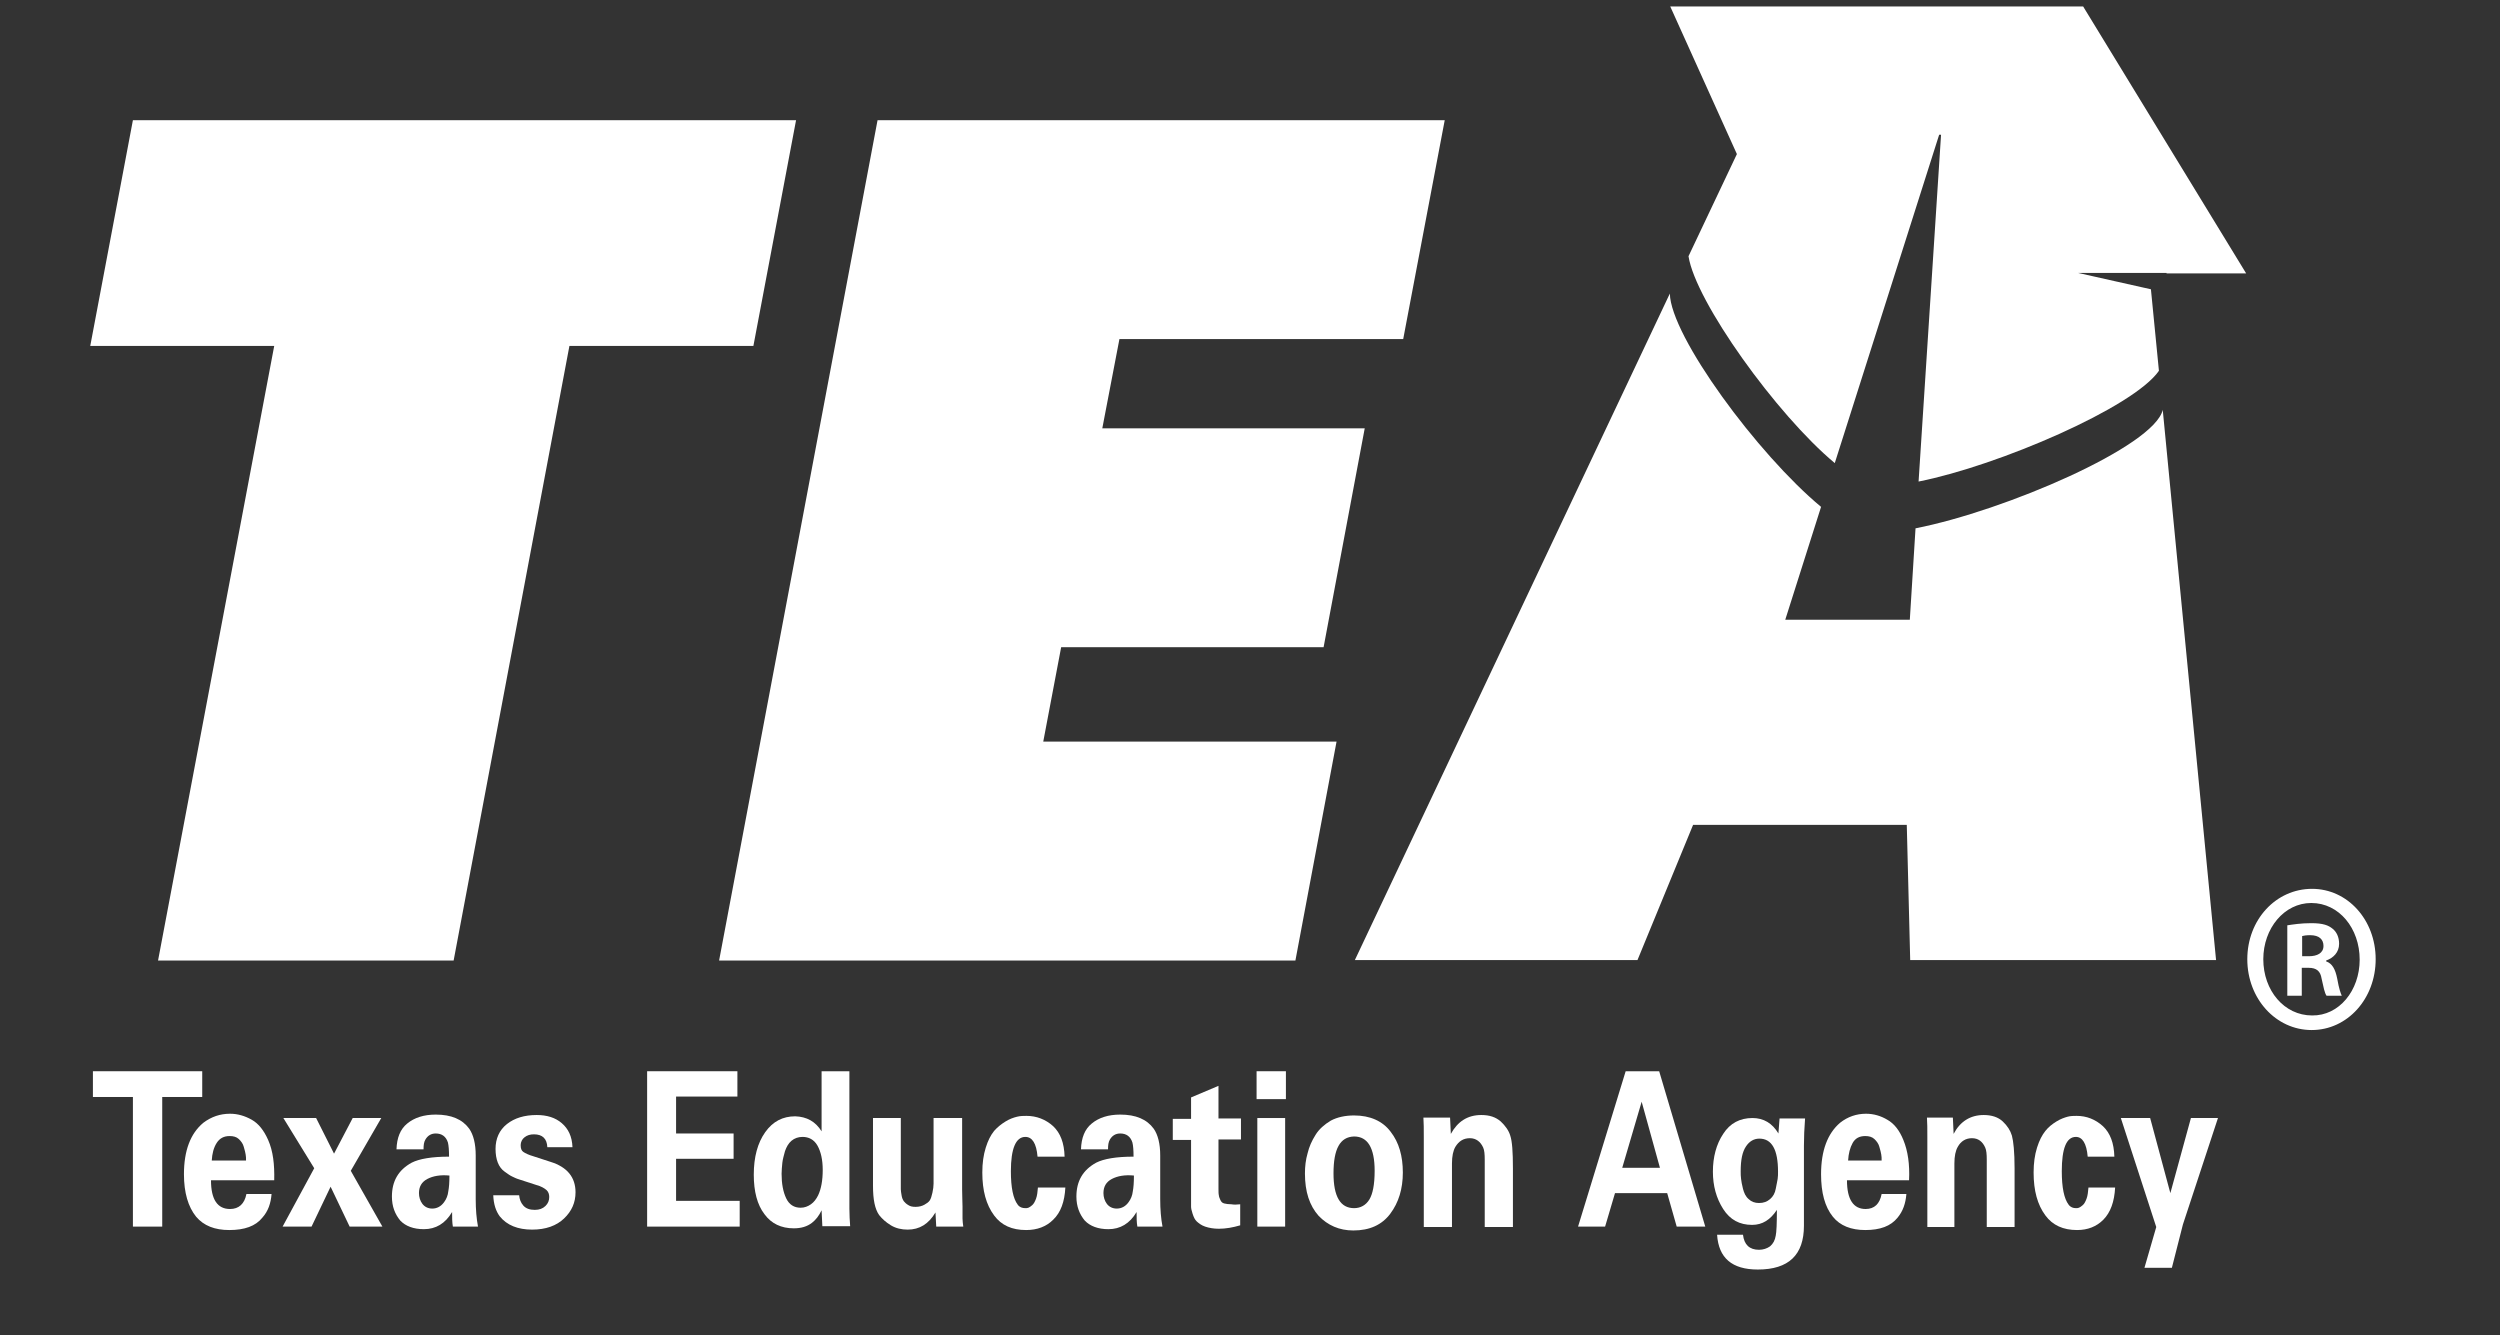 <svg width="176" height="94" viewBox="0 0 176 94" fill="none" xmlns="http://www.w3.org/2000/svg">
<rect x="0" y="0" width="176" height="94" fill="#333333" stroke="none"/>
<path d="M9.357 86.353V77.228H6.541V75.415H14.237V77.228H11.421V86.353H9.357Z" fill="white"/>
<path d="M19.305 83.09H14.854C14.854 84.45 15.31 85.114 16.195 85.114C16.812 85.114 17.214 84.752 17.348 84.057H19.118C19.064 84.722 18.876 85.266 18.474 85.719C17.991 86.323 17.214 86.595 16.141 86.595C15.122 86.595 14.345 86.293 13.808 85.658C13.245 84.963 12.95 83.966 12.95 82.667C12.95 81.005 13.406 79.797 14.318 79.041C14.881 78.618 15.498 78.407 16.195 78.407C16.731 78.407 17.241 78.558 17.723 78.83C18.206 79.102 18.581 79.585 18.876 80.25C19.225 81.035 19.332 81.972 19.305 83.09ZM14.908 81.7H17.321C17.321 81.549 17.321 81.398 17.294 81.277C17.267 81.156 17.241 80.975 17.16 80.733C17.107 80.522 16.973 80.341 16.812 80.189C16.651 80.038 16.436 79.978 16.168 79.978C15.766 79.978 15.471 80.129 15.256 80.461C15.042 80.794 14.934 81.217 14.908 81.7Z" fill="white"/>
<path d="M19.949 78.709H22.255L23.516 81.217L24.83 78.709H26.841L24.695 82.425L26.921 86.353H24.615L23.274 83.543L21.933 86.353H19.895L22.121 82.244L19.949 78.709Z" fill="white"/>
<path d="M33.651 86.353H31.881C31.828 86.051 31.828 85.689 31.828 85.326C31.345 86.142 30.675 86.534 29.843 86.534C29.119 86.534 28.556 86.323 28.181 85.93C27.805 85.477 27.591 84.933 27.591 84.238C27.591 83.15 28.047 82.365 28.985 81.851C29.521 81.579 30.407 81.428 31.613 81.428C31.613 80.975 31.586 80.643 31.533 80.431C31.399 80.008 31.104 79.797 30.675 79.797C30.353 79.797 30.111 79.948 29.951 80.22C29.843 80.401 29.817 80.612 29.817 80.915H27.913C27.939 80.099 28.181 79.495 28.663 79.102C29.173 78.679 29.843 78.467 30.675 78.467C31.774 78.467 32.552 78.799 33.034 79.464C33.329 79.887 33.49 80.522 33.49 81.338V84.419C33.49 85.145 33.544 85.779 33.651 86.353ZM31.64 82.758C30.996 82.697 30.487 82.788 30.085 82.999C29.682 83.211 29.495 83.543 29.495 83.996C29.495 84.268 29.575 84.54 29.736 84.752C29.897 84.963 30.138 85.084 30.433 85.084C30.755 85.084 31.05 84.933 31.265 84.631C31.425 84.419 31.533 84.147 31.559 83.876C31.613 83.604 31.64 83.241 31.64 82.758Z" fill="white"/>
<path d="M34.725 84.148H36.548C36.575 84.419 36.655 84.661 36.843 84.873C37.031 85.084 37.299 85.175 37.648 85.175C37.969 85.175 38.211 85.084 38.398 84.903C38.586 84.722 38.666 84.51 38.666 84.269C38.666 84.087 38.613 83.906 38.479 83.785C38.345 83.664 38.103 83.513 37.755 83.422L36.548 83.03C36.334 82.969 36.173 82.879 36.039 82.818C35.904 82.758 35.744 82.637 35.529 82.486C35.315 82.335 35.154 82.123 35.046 81.851C34.939 81.579 34.886 81.247 34.886 80.884C34.886 80.159 35.154 79.555 35.69 79.132C36.226 78.709 36.923 78.497 37.782 78.497C38.506 78.497 39.096 78.679 39.551 79.072C40.007 79.464 40.275 80.008 40.302 80.763H38.532C38.506 80.159 38.184 79.857 37.594 79.857C37.326 79.857 37.111 79.918 36.923 80.069C36.763 80.189 36.655 80.401 36.655 80.612C36.655 80.854 36.709 81.005 36.843 81.096C36.977 81.186 37.218 81.307 37.54 81.398L38.747 81.791C39.927 82.153 40.517 82.879 40.517 83.936C40.517 84.661 40.249 85.266 39.712 85.779C39.176 86.293 38.425 86.565 37.46 86.565C36.468 86.565 35.69 86.263 35.181 85.628C34.912 85.266 34.751 84.782 34.725 84.148Z" fill="white"/>
<path d="M45.558 86.353V75.415H51.913V77.198H47.596V79.797H51.645V81.579H47.596V84.54H52.074V86.353H45.558Z" fill="white"/>
<path d="M57.84 79.646V75.415H59.797V85.084C59.797 85.537 59.824 85.93 59.851 86.323H57.893L57.84 85.205C57.652 85.598 57.437 85.87 57.169 86.081C56.821 86.353 56.392 86.474 55.882 86.474C54.997 86.474 54.3 86.142 53.817 85.477C53.308 84.812 53.066 83.876 53.066 82.697C53.066 81.459 53.335 80.461 53.871 79.706C54.407 78.951 55.104 78.588 55.989 78.588C56.794 78.618 57.41 78.951 57.84 79.646ZM55.024 82.637C55.024 83.332 55.131 83.906 55.346 84.359C55.56 84.812 55.909 85.024 56.365 85.024C56.633 85.024 56.874 84.933 57.089 84.782C57.303 84.631 57.464 84.419 57.598 84.148C57.813 83.694 57.92 83.09 57.92 82.365C57.92 81.64 57.786 81.066 57.545 80.643C57.303 80.22 56.928 80.038 56.499 80.038C56.204 80.038 55.936 80.129 55.721 80.31C55.507 80.492 55.373 80.733 55.265 81.035C55.185 81.338 55.104 81.609 55.078 81.851C55.051 82.153 55.024 82.395 55.024 82.637Z" fill="white"/>
<path d="M61.433 78.709H63.417V83.271V83.725C63.417 83.846 63.444 83.966 63.471 84.148C63.497 84.329 63.551 84.45 63.632 84.571C63.712 84.661 63.792 84.752 63.953 84.843C64.087 84.933 64.248 84.963 64.463 84.963C64.704 84.963 64.919 84.903 65.079 84.812C65.24 84.722 65.374 84.631 65.455 84.51C65.535 84.389 65.589 84.208 65.643 83.966C65.696 83.725 65.723 83.513 65.723 83.332C65.723 83.15 65.723 82.909 65.723 82.576V78.709H67.734V83.755C67.734 84.238 67.761 84.631 67.761 84.933V85.568V85.779C67.761 85.96 67.788 86.142 67.815 86.353H65.911L65.857 85.356C65.374 86.172 64.731 86.565 63.9 86.565C63.471 86.565 63.068 86.474 62.72 86.263C62.371 86.051 62.103 85.809 61.889 85.537C61.593 85.115 61.459 84.45 61.459 83.483V78.709H61.433Z" fill="white"/>
<path d="M74.947 81.428H73.043C72.963 80.492 72.668 80.038 72.185 80.038C71.515 80.038 71.166 80.854 71.166 82.456C71.166 83.604 71.327 84.389 71.649 84.812C71.783 84.994 71.971 85.054 72.185 85.054C72.266 85.054 72.32 85.054 72.4 85.024C72.48 84.994 72.561 84.933 72.668 84.843C72.775 84.752 72.856 84.601 72.936 84.389C73.017 84.178 73.043 83.906 73.07 83.604H75.001C74.947 84.601 74.679 85.356 74.143 85.87C73.66 86.353 73.017 86.595 72.239 86.595C71.247 86.595 70.496 86.263 69.987 85.568C69.423 84.812 69.155 83.815 69.155 82.546C69.155 81.882 69.236 81.307 69.397 80.794C69.558 80.28 69.745 79.918 69.987 79.615C70.228 79.343 70.496 79.132 70.791 78.951C71.086 78.769 71.354 78.679 71.596 78.618C71.837 78.558 72.051 78.558 72.266 78.558C72.963 78.558 73.607 78.8 74.143 79.283C74.653 79.766 74.921 80.461 74.947 81.428Z" fill="white"/>
<path d="M81.84 86.353H80.07C80.016 86.051 80.016 85.689 80.016 85.326C79.534 86.142 78.863 86.534 78.032 86.534C77.308 86.534 76.745 86.323 76.369 85.93C75.994 85.477 75.779 84.933 75.779 84.238C75.779 83.15 76.235 82.365 77.174 81.851C77.71 81.579 78.595 81.428 79.802 81.428C79.802 80.975 79.775 80.643 79.721 80.431C79.587 80.008 79.292 79.797 78.863 79.797C78.541 79.797 78.3 79.948 78.139 80.22C78.032 80.401 78.005 80.612 78.005 80.915H76.101C76.128 80.099 76.369 79.495 76.852 79.102C77.361 78.679 78.032 78.467 78.863 78.467C79.963 78.467 80.74 78.799 81.223 79.464C81.518 79.887 81.679 80.522 81.679 81.338V84.419C81.679 85.145 81.732 85.779 81.84 86.353ZM79.828 82.758C79.185 82.697 78.675 82.788 78.273 82.999C77.871 83.211 77.683 83.543 77.683 83.996C77.683 84.268 77.764 84.54 77.924 84.752C78.085 84.963 78.327 85.084 78.622 85.084C78.944 85.084 79.239 84.933 79.453 84.631C79.614 84.419 79.721 84.147 79.748 83.876C79.802 83.604 79.828 83.241 79.828 82.758Z" fill="white"/>
<path d="M87.31 84.782V86.263C86.8 86.414 86.291 86.504 85.808 86.504C85.433 86.504 85.111 86.444 84.843 86.353C84.575 86.263 84.387 86.112 84.253 85.991C84.119 85.87 84.038 85.689 83.958 85.447C83.877 85.205 83.851 85.054 83.851 84.933C83.851 84.812 83.851 84.661 83.851 84.45V80.25H82.564V78.769H83.851V77.259L85.781 76.443V78.739H87.364V80.22H85.781V83.664C85.781 83.876 85.781 84.057 85.808 84.148C85.808 84.238 85.862 84.359 85.915 84.48C85.969 84.601 86.049 84.692 86.184 84.722C86.291 84.752 86.479 84.782 86.693 84.782C86.854 84.812 87.069 84.812 87.31 84.782Z" fill="white"/>
<path d="M88.463 77.379V75.415H90.528V77.379H88.463ZM88.516 86.353V78.709H90.474V86.353H88.516Z" fill="white"/>
<path d="M91.868 82.607C91.868 82.123 91.922 81.64 92.056 81.186C92.163 80.733 92.351 80.31 92.619 79.887C92.86 79.495 93.236 79.162 93.692 78.89C94.147 78.648 94.711 78.528 95.327 78.528C96.454 78.528 97.338 78.92 97.902 79.676C98.492 80.431 98.76 81.398 98.76 82.546C98.76 83.694 98.465 84.661 97.875 85.447C97.285 86.232 96.427 86.625 95.274 86.625C94.282 86.625 93.477 86.263 92.834 85.598C92.19 84.873 91.868 83.906 91.868 82.607ZM93.879 82.607C93.879 84.238 94.362 85.054 95.327 85.054C95.783 85.054 96.159 84.843 96.4 84.45C96.641 84.057 96.775 83.392 96.775 82.425C96.775 80.824 96.293 80.008 95.327 80.008C94.335 80.038 93.879 80.884 93.879 82.607Z" fill="white"/>
<path d="M100.235 86.353V80.069C100.235 79.495 100.235 79.041 100.208 78.679H102.085L102.139 79.827C102.621 78.951 103.319 78.497 104.284 78.497C104.874 78.497 105.303 78.648 105.652 78.951C105.973 79.253 106.215 79.585 106.322 79.948C106.456 80.341 106.51 81.096 106.51 82.244V86.383H104.525V81.64C104.525 81.247 104.499 80.975 104.418 80.794C104.23 80.371 103.909 80.129 103.48 80.129C103.024 80.129 102.702 80.341 102.461 80.733C102.3 81.005 102.219 81.398 102.219 81.912V86.383H100.235V86.353Z" fill="white"/>
<path d="M114.447 75.415H116.806L120.051 86.353H118.04L117.37 83.996H113.696L112.999 86.353H111.095L114.447 75.415ZM114.205 82.214H116.86L115.573 77.561L114.205 82.214Z" fill="white"/>
<path d="M125.281 78.739H127.077C127.024 79.434 126.997 80.069 126.997 80.643V86.293C126.997 88.347 125.924 89.375 123.752 89.375C121.929 89.375 120.99 88.559 120.883 86.927H122.706C122.787 87.622 123.162 87.985 123.833 87.985C124.128 87.985 124.396 87.894 124.61 87.743C124.825 87.562 124.959 87.32 125.012 86.988C125.066 86.746 125.093 86.142 125.093 85.175C124.637 85.87 124.074 86.232 123.35 86.232C122.465 86.232 121.795 85.87 121.312 85.115C120.829 84.359 120.588 83.483 120.588 82.486C120.588 81.459 120.829 80.552 121.312 79.827C121.795 79.072 122.492 78.709 123.377 78.709C124.154 78.709 124.771 79.072 125.2 79.797L125.281 78.739ZM122.545 82.456C122.545 82.637 122.545 82.818 122.572 82.999C122.599 83.181 122.626 83.392 122.706 83.694C122.787 83.997 122.894 84.238 123.109 84.42C123.296 84.601 123.538 84.692 123.833 84.692C124.154 84.692 124.396 84.601 124.61 84.42C124.825 84.238 124.959 83.997 125.012 83.694C125.066 83.392 125.12 83.181 125.147 82.999C125.173 82.818 125.173 82.667 125.173 82.486C125.173 80.945 124.744 80.159 123.859 80.159C123.484 80.159 123.162 80.341 122.921 80.703C122.653 81.096 122.545 81.67 122.545 82.456Z" fill="white"/>
<path d="M134.398 83.09H130.027C130.027 84.45 130.482 85.114 131.341 85.114C131.957 85.114 132.333 84.752 132.467 84.057H134.21C134.156 84.722 133.968 85.266 133.593 85.719C133.11 86.323 132.36 86.595 131.314 86.595C130.322 86.595 129.544 86.293 129.034 85.658C128.471 84.963 128.203 83.966 128.203 82.667C128.203 81.005 128.659 79.797 129.544 79.041C130.08 78.618 130.697 78.407 131.367 78.407C131.904 78.407 132.413 78.558 132.869 78.83C133.352 79.102 133.727 79.585 133.995 80.25C134.317 81.035 134.451 81.972 134.398 83.09ZM130.107 81.7H132.467C132.467 81.549 132.467 81.398 132.44 81.277C132.413 81.156 132.386 80.975 132.306 80.733C132.252 80.522 132.118 80.341 131.957 80.189C131.796 80.038 131.582 79.978 131.314 79.978C130.911 79.978 130.617 80.129 130.429 80.461C130.241 80.794 130.134 81.217 130.107 81.7Z" fill="white"/>
<path d="M135.685 86.353V80.069C135.685 79.495 135.685 79.041 135.658 78.679H137.482L137.535 79.827C137.991 78.951 138.715 78.497 139.654 78.497C140.217 78.497 140.673 78.648 140.995 78.951C141.316 79.253 141.531 79.585 141.638 79.948C141.745 80.341 141.826 81.096 141.826 82.244V86.383H139.868V81.64C139.868 81.247 139.841 80.975 139.761 80.794C139.573 80.371 139.278 80.129 138.822 80.129C138.393 80.129 138.045 80.341 137.83 80.733C137.669 81.005 137.589 81.398 137.589 81.912V86.383H135.685V86.353Z" fill="white"/>
<path d="M148.851 81.428H146.974C146.893 80.492 146.598 80.038 146.143 80.038C145.472 80.038 145.15 80.854 145.15 82.456C145.15 83.604 145.311 84.389 145.633 84.812C145.767 84.994 145.955 85.054 146.143 85.054C146.223 85.054 146.277 85.054 146.357 85.024C146.438 84.994 146.518 84.933 146.625 84.843C146.732 84.752 146.813 84.601 146.893 84.389C146.974 84.178 147.001 83.906 147.027 83.604H148.905C148.851 84.601 148.583 85.356 148.073 85.87C147.591 86.353 146.974 86.595 146.223 86.595C145.258 86.595 144.507 86.263 143.997 85.568C143.434 84.812 143.166 83.815 143.166 82.546C143.166 81.882 143.246 81.307 143.407 80.794C143.568 80.28 143.756 79.918 143.997 79.615C144.212 79.343 144.48 79.132 144.775 78.951C145.07 78.769 145.338 78.679 145.553 78.618C145.767 78.558 146.008 78.558 146.196 78.558C146.893 78.558 147.51 78.8 148.046 79.283C148.556 79.766 148.824 80.461 148.851 81.428Z" fill="white"/>
<path d="M149.307 78.709H151.371L152.793 83.997L154.241 78.709H156.145L153.678 86.202L152.9 89.254H150.969L151.8 86.383L149.307 78.709Z" fill="white"/>
<path d="M152.525 19.247H158.129L146.652 0.453H117.584L122.277 10.847L118.871 18.038C119.354 21.211 125.066 29.187 129.168 32.602L136.516 9.487H136.65L135.068 33.901C140.699 32.783 150.219 28.674 151.988 26.105L151.425 20.365L146.303 19.216H151.318H152.525V19.247Z" fill="white"/>
<path d="M19.305 24.353H6.354L9.357 8.46H56.043L53.039 24.353H40.087L31.936 67.62H11.127L19.305 24.353Z" fill="white"/>
<path d="M61.78 8.46H101.709L98.786 23.869H78.808L77.602 30.154H96.077L93.181 45.564H74.705L73.445 52.211H94.093L91.197 67.62H50.625L61.78 8.46Z" fill="white"/>
<path d="M152.257 28.855C151.667 31.423 141.155 35.955 134.853 37.194L134.451 43.63H125.682L128.203 35.683C123.752 31.997 117.611 23.658 117.557 20.666L95.381 67.59H115.278L119.193 58.072H134.237L134.478 67.59H156.011L152.257 28.855Z" fill="white"/>
<path d="M167.247 67.529C167.247 70.309 165.262 72.515 162.742 72.515C160.221 72.515 158.21 70.309 158.21 67.529C158.21 64.75 160.221 62.574 162.769 62.574C165.262 62.574 167.247 64.75 167.247 67.529ZM159.336 67.529C159.336 69.735 160.811 71.488 162.769 71.488C164.673 71.518 166.121 69.735 166.121 67.56C166.121 65.354 164.673 63.571 162.715 63.571C160.811 63.571 159.336 65.354 159.336 67.529ZM162.045 70.098H161.026V65.142C161.428 65.082 161.991 64.991 162.715 64.991C163.546 64.991 163.922 65.142 164.217 65.384C164.485 65.596 164.673 65.958 164.673 66.442C164.673 67.046 164.27 67.439 163.761 67.62V67.68C164.19 67.832 164.404 68.224 164.538 68.889C164.673 69.644 164.78 69.916 164.86 70.098H163.788C163.654 69.916 163.573 69.493 163.439 68.889C163.359 68.375 163.09 68.134 162.527 68.134H162.045V70.098ZM162.071 67.318H162.554C163.117 67.318 163.573 67.106 163.573 66.593C163.573 66.14 163.278 65.837 162.635 65.837C162.366 65.837 162.179 65.868 162.071 65.898V67.318Z" fill="white"/>
</svg>
